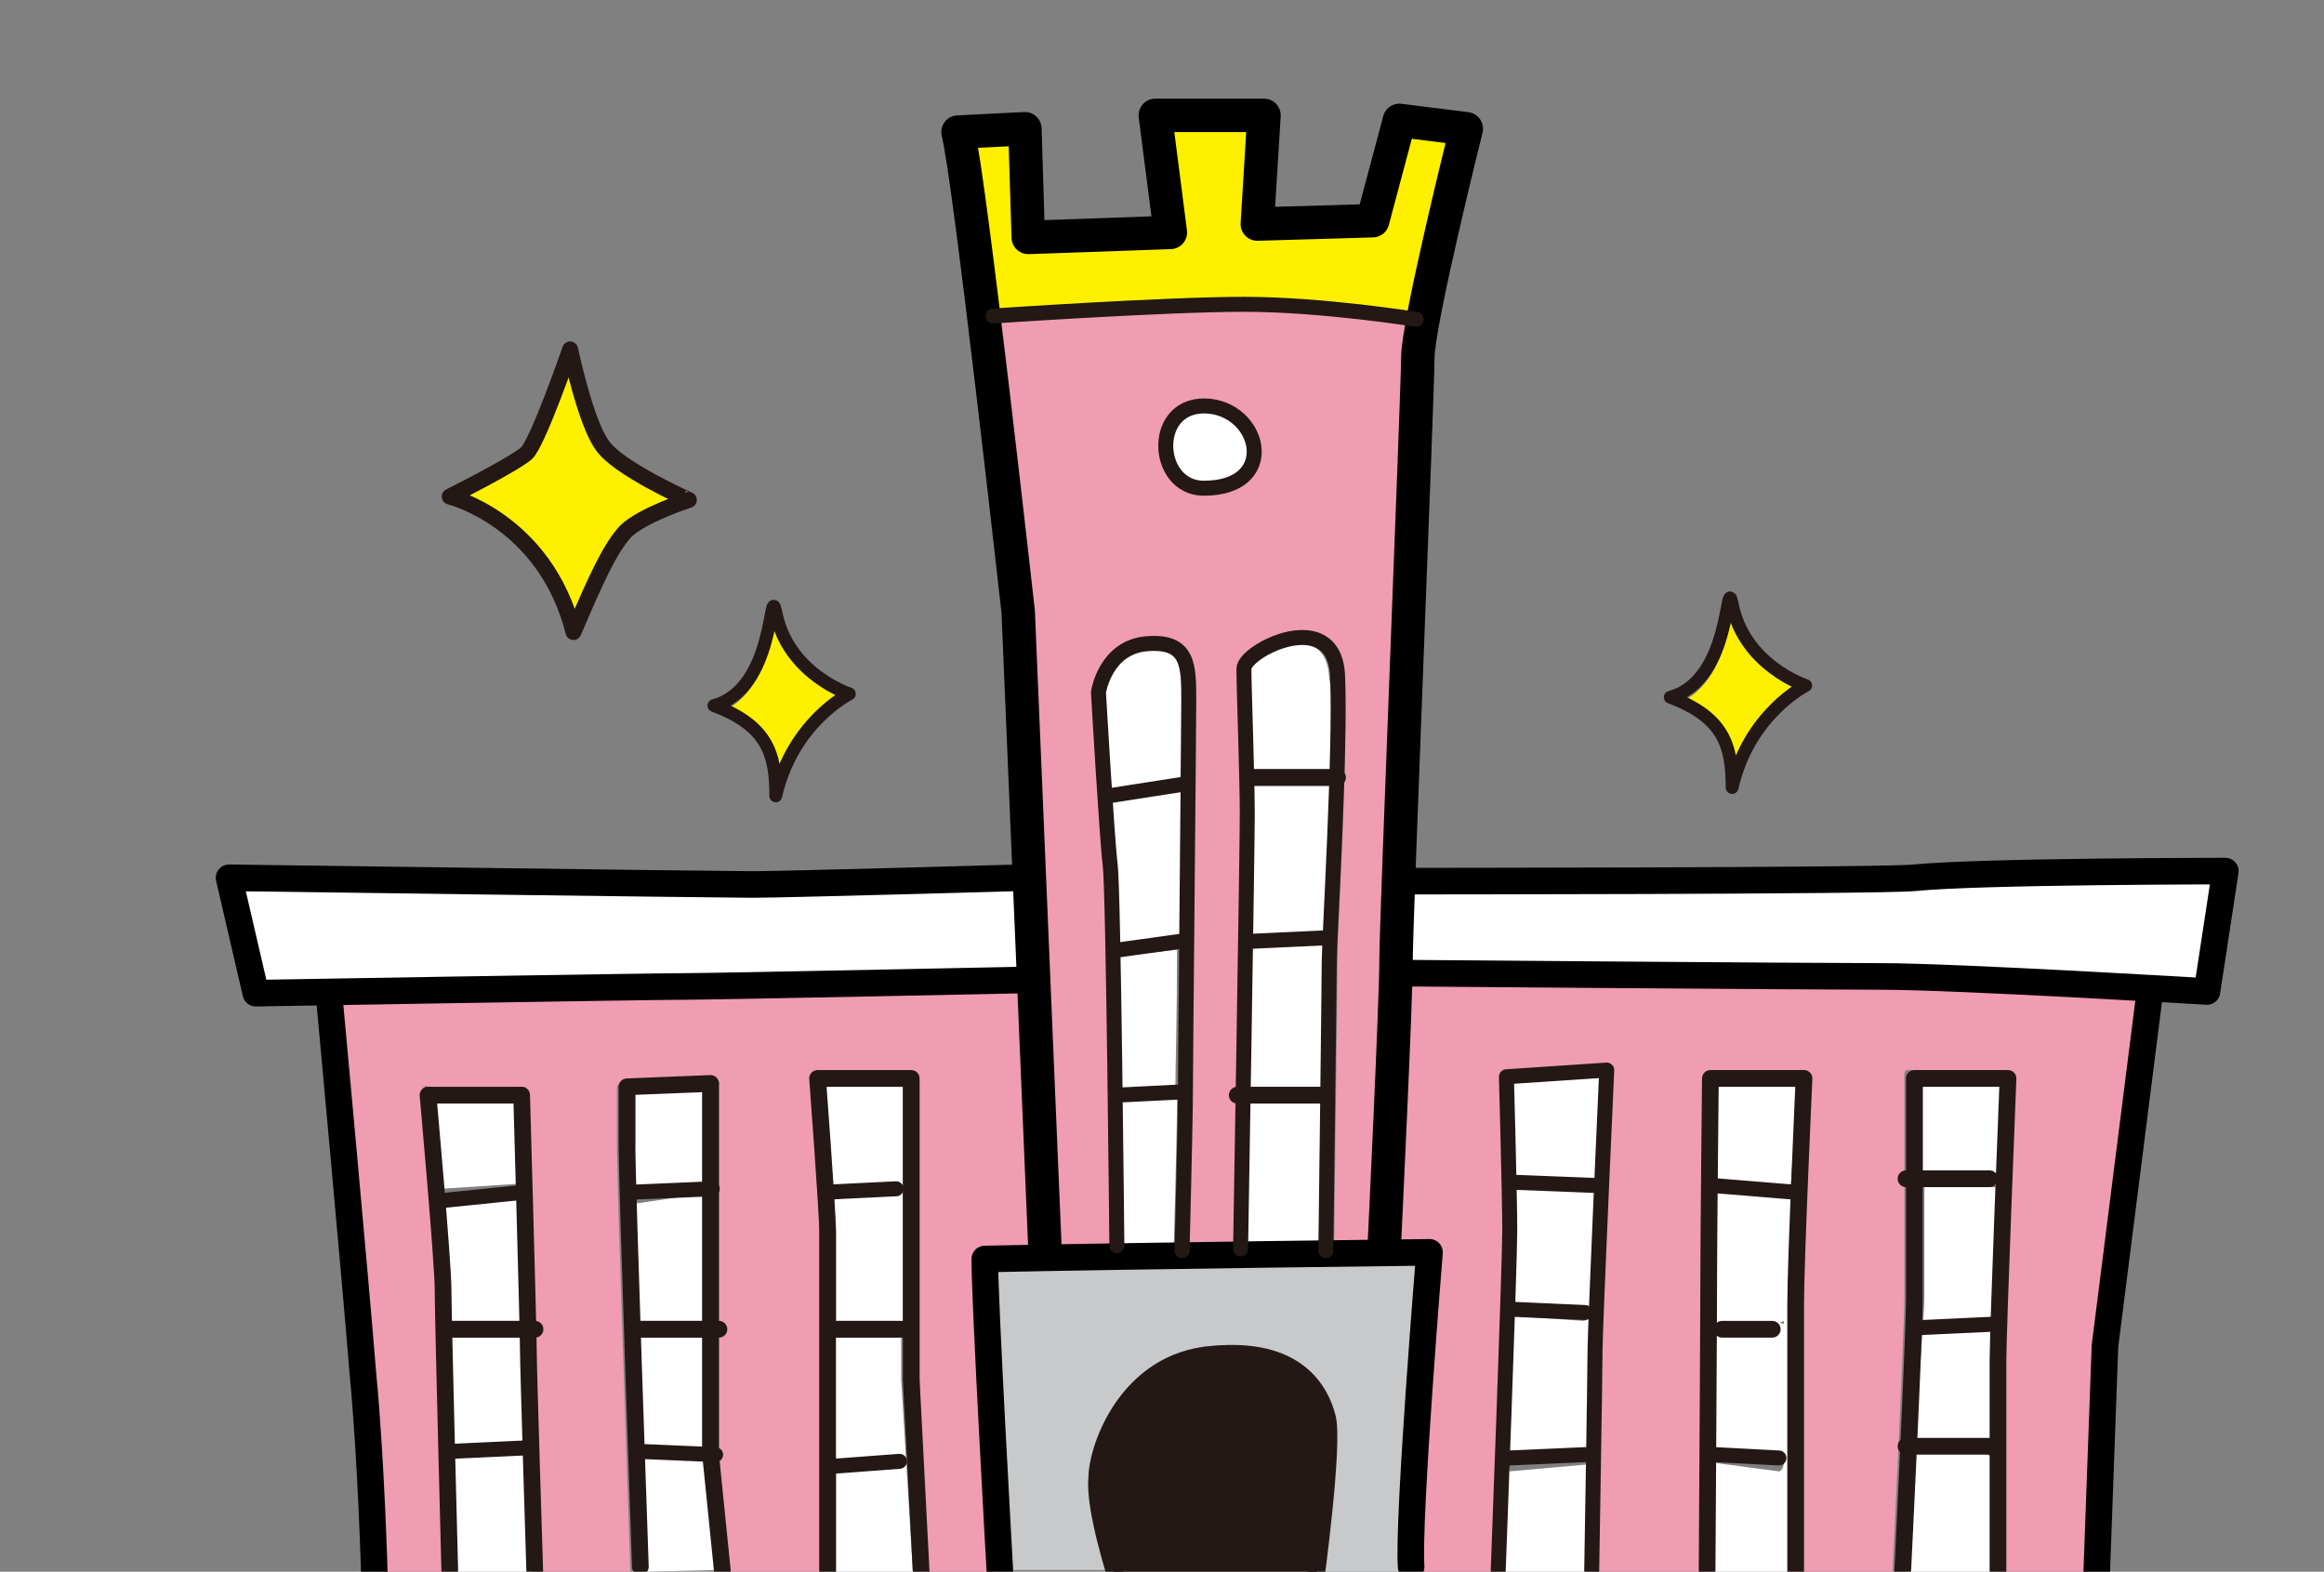 <?xml version="1.0" encoding="utf-8"?>
<!-- Generator: Adobe Illustrator 22.0.1, SVG Export Plug-In . SVG Version: 6.00 Build 0)  -->
<svg version="1.1" id="レイヤー_1" xmlns="http://www.w3.org/2000/svg" xmlns:xlink="http://www.w3.org/1999/xlink" x="0px"
	 y="0px" viewBox="0 0 139 94" style="enable-background:new 0 0 139 94;" xml:space="preserve">
<rect x="0" y="0" width="139" height="94" fill="#808080" stroke="none"/>
<style type="text/css">
	.st0{clip-path:url(#SVGID_2_);}
	.st1{fill:#C8C9CA;}
	.st2{fill:#F09CB3;}
	.st3{fill:#FFFFFF;}
	.st4{fill:#FFF000;}
	.st5{fill:#231815;stroke:#231815;stroke-linecap:round;stroke-linejoin:round;stroke-miterlimit:10;}
	.st6{fill:none;stroke:#231815;stroke-linecap:round;stroke-linejoin:round;stroke-miterlimit:10;}
	.st7{fill:none;stroke:#000000;stroke-width:1.59;stroke-linecap:round;stroke-linejoin:round;stroke-miterlimit:10;}
	.st8{fill:none;stroke:#000000;stroke-width:2;stroke-linecap:round;stroke-linejoin:round;stroke-miterlimit:10;}
	.st9{fill:none;stroke:#231815;stroke-width:0.896;stroke-linecap:round;stroke-linejoin:round;stroke-miterlimit:10;}
	.st10{fill:none;stroke:#231815;stroke-width:0.768;stroke-linecap:round;stroke-linejoin:round;stroke-miterlimit:10;}
	.st11{fill:none;stroke:#231815;stroke-width:0.956;stroke-linecap:round;stroke-linejoin:round;stroke-miterlimit:10;}
</style>
<g>
	<defs>
		<rect id="SVGID_1_" width="139" height="94"/>
	</defs>
	<clipPath id="SVGID_2_">
		<use xlink:href="#SVGID_1_"  style="overflow:visible;"/>
	</clipPath>
	<g class="st0">
		<g>
			<g>
				<path class="st1" d="M85.2,75.2c-2.5,0-17.5,0.2-25.9,0.4c0.1,3.4,0.9,18.1,0.9,18.2c0,0,0,0.1,0,0.1h6.2
					c-0.3-1-1.2-4.2-1.2-5.7c0-1.8,1.8-7.2,7.2-7.7c3.9-0.3,6.4,1,7.3,4C80,86.1,79.2,92,79,94h5.1c0,0,0-0.2,0-0.3
					C83.9,91,85,77.7,85.2,75.2z"/>
				<path class="st2" d="M112.4,58.7c-4.1,0-25.7-0.2-28.6-0.2c-0.1,4.1-0.6,15.9-0.7,16c0,0,0,0.1,0,0.1c1.5,0,2.3,0,2.4,0
					c0.1,0,0.2,0,0.3,0.1c0.1,0.1,0.1,0.2,0.1,0.3c0,0.2-1.3,15.9-1.1,18.7c0,0.1,0,0.3,0,0.3h4.5c0.1-1,0.7-18.5,0.7-20.5
					c0-2-0.2-9.1-0.2-9.2c0-0.2,0.1-0.3,0.3-0.3l6-0.4c0.1,0,0.2,0,0.3,0.1c0.1,0.1,0.1,0.2,0.1,0.3c0,0.2-0.7,15.5-0.7,16.8
					c0,1.3-0.2,13.1-0.2,13.2c0,0,0,0.1,0,0.1h6.1c0-2,0.2-15.3,0.2-17.6c0-2.4,0.2-11.9,0.2-12c0-0.2,0.2-0.5,0.3-0.5h5.6
					c0.1,0,0.2,0.2,0.2,0.2c0.1,0.1-0.1,0.2-0.1,0.3c0,0.1-1.1,10.8-1.1,13.5v16h6.2c0,0,0-0.1,0-0.1c0-0.1,0.7-14.1,0.7-16.3V64.4
					c0-0.2,0-0.4,0.2-0.4h5.8c0.1,0,0.2,0.1,0.2,0.1c0.1,0.1,0.2,0.2,0.2,0.3c0,0.2-0.5,15.3-0.5,17v12.5c0,0-0.3,0.1-0.3,0.1h5.4
					l0.4-13.5l2.7-21.1C123.5,59.1,115.5,58.7,112.4,58.7z"/>
			</g>
			<path class="st3" d="M119.5,70.9C119.4,70.9,119.4,71,119.5,70.9L115,71v-6h4.7C119.7,66,119.6,68.3,119.5,70.9z"/>
			<path class="st3" d="M114.2,87c0.1,0.1,0.1,0,0.3,0h4.3c0.2,0,0.3,0.2,0.3,0s-0.2,0-0.3,0h-4.3c-0.1,0,0-0.1,0-0.1
				c0.2-3.8,0.6-8.2,0.6-9.3V71h4.4c0,0,0,0.1,0,0.1c-0.1,2.7-0.2,5.6-0.3,7.7l-4.2,0.2c-0.2,0-0.3,0.2-0.3,0.4
				c0,0.2,0.2,0.3,0.3,0.3c0,0,0,0,0,0l4.2-0.2c0,0.9-0.1,1.6-0.1,1.9V87v6.9c0,0,0.1,0.1,0.1,0.1h-5.2c0,0,0-0.1,0-0.2
				C113.9,93.6,114.1,90.5,114.2,87z"/>
			<path class="st3" d="M107.1,71l-4.6-0.4c0-2.4,0.1-4.6,0.1-5.6h4.9C107.5,66,107.3,68.4,107.1,71z"/>
			<path class="st3" d="M102.4,87.2c0.1,0.1,0.1,0.3,0.2,0.3l3.8,0.5c0,0,0,0,0,0c0.2,0,0.3-0.4,0.3-0.5c0-0.2-0.1-0.5-0.3-0.5
				l-3.8-0.3c-0.1,0-0.2,0-0.2,0.1c0-2.5,0.1-5.5,0.1-7.5c0,0,0.1-0.2,0.1-0.2h3.8c0.2,0,0.3,0.2,0.3,0c0-0.2-0.1,0-0.3,0h-3.8
				c0,0-0.1-0.1-0.1-0.1c0-1.1,0-2,0-2.4c0-1,0-3.1,0.1-5.3l4.7,0.4c-0.2,2.6-0.2,5.2-0.2,6.4v1.1V94h-4.7
				C102.3,93,102.3,90.3,102.4,87.2z"/>
			<path class="st3" d="M90.4,64.7l5.3-0.4c0,0.9-0.2,3.5-0.3,6.3c0,0,0,0,0,0l-4.9-0.2C90.5,68.1,90.4,65.6,90.4,64.7z"/>
			<path class="st3" d="M95,86.8c-0.1-0.1-0.2-0.1-0.3-0.1l-4.5,0.2c0,0,0,0-0.1,0c0.1-2.7,0.2-5.7,0.3-8.2l4.3,0.3c0,0,0,0,0,0
				c0.2,0,0.3-0.2,0.3-0.4c0-0.2-0.1-0.4-0.3-0.4L90.5,78c0.1-2.2,0.1-3.9,0.1-4.4c0-0.5,0-1.6,0-2.7l4.8,0.1c0,0,0,0,0,0
				c0,0,0,0.1,0,0.1c-0.2,4.2-0.4,8.9-0.4,9.6C95.1,81.3,95,84,95,86.8z"/>
			<path class="st3" d="M90.2,87.7c0,0,0.1,0.3,0.1,0.3c0,0,0,0,0,0l4.5-0.4c0.1,0,0.2-0.2,0.2-0.2c-0.1,3.3-0.1,6.6-0.1,6.6
				c0,0,0,0,0,0h-4.9C90,93,90.1,90.9,90.2,87.7z"/>
			<path class="st3" d="M70.6,46.6l-4.3,0.6c-0.2-2.8-0.3-5.9-0.3-5.9c0-0.1,0.4-2.4,2.6-2.6c0.7-0.1,1.3,0,1.6,0.3
				c0.5,0.5,0.5,1.5,0.5,2.7C70.7,42.3,70.7,44.2,70.6,46.6z"/>
			<path class="st3" d="M66.4,48l4.3-0.7c0,2.2,0,4.8-0.1,7.4c0,0.4,0,0.8,0,1.3c0,0,0,0,0,0l-3.6,0.4c0,0-0.1,0-0.1,0
				c-0.1-2.5-0.1-4.4-0.2-4.9C66.6,51.1,66.5,50,66.4,48C66.4,48,66.4,48,66.4,48z"/>
			<path class="st3" d="M66.8,57.1c0,0,0.1,0.1,0.1,0.1c0,0,0,0,0,0l3.5-0.4c0,3.8-0.1,7.2-0.1,8.3L67,65.2
				C66.9,62.4,66.9,59.5,66.8,57.1z"/>
			<path class="st3" d="M79.3,54.6c0,0.5,0,0.9-0.1,1.2c-0.1,0-0.1-0.1-0.2-0.1L74.8,56c0.1-3.6,0.1-6.6,0.1-7.3c0-0.5,0-1.1,0-1.8
				c0,0,0.1,0.1,0.1,0.1h4.5c0,0,0.1-0.1,0.1-0.1C79.5,49.6,79.4,52.4,79.3,54.6z"/>
			<path class="st3" d="M79.6,46.1c0,0-0.1-0.1-0.1-0.1h-4.5c-0.1,0-0.1,0.1-0.2,0.1c0-1-0.1-2.1-0.1-3.1c0-1.4-0.1-2.6-0.1-3
				c0-0.4,1.6-1.5,3-1.5c1.2,0,1.8,0.6,1.9,2C79.7,41.8,79.7,43.8,79.6,46.1z"/>
			<path class="st3" d="M74.8,56.7C74.8,56.7,74.8,56.7,74.8,56.7C74.8,56.7,74.8,56.7,74.8,56.7l4.3-0.2c0,0,0.1,0,0.1,0
				c0,0.6,0,1.1,0,1.3c0,0.6,0,3.9-0.1,7.4C79,65,79,65,78.9,65h-4.2C74.7,62,74.8,59.3,74.8,56.7z"/>
			<path class="st3" d="M74.5,74.9c0-0.1,0.1-3.9,0.2-8.9h4.2c0.1,0,0.2-0.2,0.2-0.3c-0.1,4-0.1,8-0.1,9.1
				C77.6,74.8,76.1,74.9,74.5,74.9C74.5,74.9,74.5,74.9,74.5,74.9z"/>
			<path class="st3" d="M114.5,52.9c3.6-0.4,15.8-0.4,18.2-0.4l-1,6.5c-2.2-0.1-15.1-0.9-19.2-0.9c-4.1,0-25.6-0.2-28.6-0.2
				c0-0.1,0-0.2,0-0.3c0-0.5,0.1-2.1,0.1-4.4C87.9,53.1,112.6,53.1,114.5,52.9z"/>
			<path class="st4" d="M61.1,8.1l0.2,6.1c0,0.2,0.1,0.4,0.3,0.3l8.5-0.2c0.1,0,0.2,0,0.2-0.1c0.1-0.1,0.1-0.4,0.1-0.5L69.6,7h5.8
				l-0.4,6.3c0,0.1,0,0.3,0.1,0.4c0.1,0.1,0.1,0.1,0.3,0.2l6.9-0.2c0.1,0,0.3-0.1,0.3-0.2L84,7.7L87.4,8c-0.4,1.5-1.8,7.4-2.5,10.9
				c0-0.1-0.1-0.1-0.2-0.1c-0.1,0-5.7-0.9-10.4-0.9c-4.7,0-14.9,0.7-15,0.7c-0.1,0-0.1,0-0.2,0.1c-0.6-4.7-1.1-8.9-1.4-10.4
				L61.1,8.1z"/>
			<g>
				<path class="st3" d="M70.2,74.7c0-0.1,0.2-6.9,0.2-9L67,65.8c0.1,4.4,0.2,8.3,0.2,8.6c0,0.2-0.2,0.3-0.2,0.3c0,0,0,0,0,0.1
					c1,0,2.2,0,3.4-0.1C70.4,74.8,70.2,74.7,70.2,74.7z"/>
				<path class="st2" d="M84.7,19.5C84.7,19.5,84.6,19.5,84.7,19.5c-0.1,0-5.7-0.9-10.3-0.9c-4.6,0-14.9,0.7-15,0.7c0,0-0.1,0-0.1,0
					c0.9,7.8,2,16.7,2,17.3l1.6,38.1c0,0.1,0,0.2-0.1,0.3c1.2,0,2.5,0,3.8-0.1c-0.1-0.1-0.1-0.3-0.1-0.4c0-0.2-0.2-21.3-0.4-22.8
					c-0.2-1.6-0.7-10-0.7-10.3c0-0.1,0.5-3,3.2-3.3c0.9-0.1,1.6,0.1,2.1,0.5c0.7,0.7,0.7,1.8,0.7,3.2c0,1.1-0.1,7.1-0.1,12.9
					c-0.1,5.1-0.1,9.8-0.1,10.6c0,1.6-0.2,9.3-0.2,9.4c0,0,0,0.1,0,0.1c1,0,2,0,2.9,0c0,0,0,0,0-0.1c0-0.2,0.4-23.8,0.4-26
					c0-1.3-0.1-3.7-0.1-5.7c0-1.4-0.1-2.6-0.1-3.1c0-0.9,2.1-2.2,3.7-2.2c1.6,0,2.5,0.9,2.6,2.6c0.2,3.1-0.1,10-0.3,14.2
					c-0.1,1.6-0.1,2.7-0.1,3.1c0,1.2-0.2,14.9-0.2,17c1.1,0,2.1,0,2.9,0c0,0,0-0.1,0-0.2c0-0.1,0.7-14.6,0.7-17
					c0-0.5,0.1-2.1,0.1-4.4c-0.1-0.1-0.1-0.2-0.1-0.3c0-0.1,0.1-0.2,0.2-0.3c0.1-3.8,0.4-9.2,0.6-14.5c0.3-8,0.6-15.6,0.6-16.6
					c0-0.4,0.1-1.1,0.3-2C84.8,19.5,84.7,19.5,84.7,19.5z"/>
			</g>
			<path class="st3" d="M14.1,52.9c3.6,0.1,29.1,0.4,30.9,0.4c2,0,15.8-0.4,15.9-0.4c0.2,0,0.3-0.1,0.3-0.3l0.2,5.6
				c-2.5,0.1-18.9,0.4-20.7,0.4c-1.9,0-22.6,0.4-25.3,0.4L14.1,52.9z"/>
			<path class="st3" d="M26.9,79.8c0.1,0.1,0.2,0.2,0.3,0.2h4.1c0,0,0,0.4,0,0.5c0,0.5,0.1,3,0.2,5.7c0,0,0,0-0.1,0l-4.3,0.2
				c0,0-0.1,0-0.1,0C27,84.1,26.9,81.7,26.9,79.8z"/>
			<path class="st3" d="M25.9,65h4.9c0,1,0.1,3.3,0.2,5.8l-4.6,0.3C26.2,68.6,26,66,25.9,65z"/>
			<path class="st3" d="M26.5,72l4.5-0.5c0.1,2.8,0.2,6.5,0.2,7.5h-4.1c-0.1,0-0.2,0.2-0.3,0.3c0-1.3,0-2.2,0-2.5
				C26.8,76.2,26.7,74,26.5,72C26.5,72,26.5,72,26.5,72z"/>
			<path class="st3" d="M27.1,87C27.1,87,27.1,87,27.1,87C27.1,87,27.2,87,27.1,87l4.4-0.2c0,0,0,0,0.1,0c0.1,3,0.2,6.2,0.2,7.2
				h-4.5c0,0,0-0.1,0-0.1C27.2,93.8,27.2,90.6,27.1,87z"/>
			<g>
				<path class="st3" d="M42.9,93.9l-0.4-6.6l-4.3-0.2c0.1,3.7,0.2,6.5,0.3,6.6c0,0.1,0,0.3,0,0.3L42.9,93.9
					C42.9,94,42.9,94,42.9,93.9z"/>
				<path class="st2" d="M58.6,75.4c0-0.2,0.1-0.3,0.3-0.3c1,0,2.2-0.1,3.4-0.1c-0.1-0.1-0.1-0.1-0.1-0.2l-0.6-15.8
					C59,59,42.7,59.3,40.8,59.3c-1.4,0-13.7,0.2-20.7,0.4c0.1,1,1.6,17.3,2,22.3c0.4,4.5,0.6,11,0.7,12h3.8c0,0,0,0,0-0.1
					c0-0.6-0.4-15.5-0.4-17c0-1.5-0.9-11.7-0.9-11.8c0-0.1,0,0,0.1-0.1c0.1-0.1,0.2,0,0.2,0h5.6c0.2,0,0.3,0,0.3,0.2
					c0,0.3,0.1,2.9,0.2,6.1c0,0,0,0,0,0.1c0,0.1,0,0.1,0,0.1c0.1,3.1,0.2,6.4,0.2,8.1c0,0,0,0.1,0,0.1c0,0,0,0,0,0.1
					c0,0.4,0,0.7,0,0.8c0,1,0.4,11.5,0.4,13.5h5.4c0,0,0-0.2,0-0.3c0-0.2-0.8-22.8-0.8-25.3v-3.4c0-0.2,0.1-0.3,0.3-0.3l5.6-0.2
					c0.1,0,0.1,0,0.2,0.1c0.1,0.1,0,0.1,0,0.2V87l0.5,6.9c0,0,0.1,0.1,0.1,0.1H49V73.6c0-1.1-0.5-8.9-0.5-8.9c0-0.1,0-0.3,0.1-0.4
					c0.1-0.1,0.1-0.2,0.2-0.2h5.4c0.2,0,0.8,0.4,0.8,0.6v17.9L55.2,94h4.3c0,0,0,0,0-0.1C59.5,93.3,58.6,78,58.6,75.4z"/>
			</g>
			<path class="st3" d="M49.7,71.7l3.9-0.2c0.2,0,0.3-0.2,0.3-0.4c0-0.2-0.2-0.3-0.4-0.3l-4,0.2c-0.1-2.2-0.3-5-0.3-6H54v14.3
				c0,0-0.2-0.3-0.2-0.3h-4c0,0,0.2,0.3,0.2,0.3v-5.7C50,73.3,49.8,72.6,49.7,71.7z"/>
			<path class="st3" d="M50,88c0,0-0.3,0-0.2,0c0,0,0,0,0,0l4-0.2c0.2,0,0.3-0.2,0.3-0.4c0-0.2-0.2-0.3-0.4-0.3l-3.9,0.2
				c0,0,0.1,0,0.1,0v-7.4c0,0-0.3,0.1-0.2,0.1h4c0,0,0.2-0.1,0.2-0.1v2.6L54.6,94H50V88z"/>
			<path class="st3" d="M38,68.4v-3l4-0.2v5.6L37.6,71c-0.1,0,0.1,0.1,0.1,0.1C37.7,69.8,38,68.8,38,68.4z"/>
			<path class="st3" d="M37.9,72C37.9,72,37.9,72,37.9,72l4.1-0.6V79h-3.9c-0.1,0-0.2,0.2-0.2,0.2c-0.1-2.9-0.2-5.5-0.3-7.6
				C37.7,71.7,37.8,72,37.9,72z"/>
			<path class="st3" d="M37.9,79.9c0.1,0,0.1,0.1,0.2,0.1H42v6.6l-4.1-0.2C37.8,84.4,38,82.1,37.9,79.9z"/>
			<path class="st3" d="M71.9,29.6c2.4,0,3.3-1.2,3.4-2.4c0.1-1.4-1-3-2.9-3.2c-1.1-0.1-2,0.2-2.5,1c-0.6,0.9-0.7,2.2-0.1,3.2
				C70.2,29.1,71,29.6,71.9,29.6z"/>
			<path class="st3" d="M70.4,25.4c0.3-0.5,0.9-0.7,1.5-0.7c0.1,0,0.2,0,0.4,0c1.5,0.2,2.4,1.4,2.3,2.5c-0.1,1.1-1.1,1.8-2.7,1.8
				c-0.9,0-1.4-0.6-1.6-1C69.9,27.1,70,26,70.4,25.4z"/>
			<path class="st5" d="M66.8,94.5h11.9c0,0,1.1-8.1,0.7-9.7c-0.4-1.6-1.8-4.3-6.9-3.8c-5.1,0.4-6.9,5.6-6.9,7.4
				C65.4,90.2,66.8,94.5,66.8,94.5z"/>
			<line class="st6" x1="18" y1="94.5" x2="129" y2="94.5"/>
			<path class="st7" d="M22.4,94.4c0,0-0.2-7.2-0.7-12.3c-0.4-5.1-2-22.4-2-22.4"/>
			<polyline class="st7" points="128.6,59.2 125.9,80.5 125.4,94.2 			"/>
			<path class="st7" d="M59.8,93.9c0,0-0.9-15.9-0.9-18.6c9.2-0.2,26.6-0.4,26.6-0.4s-1.3,15.9-1.1,18.8"/>
			<path class="st8" d="M62.5,74.7l-1.6-38.1c0,0-2.9-26-3.6-28.7l4-0.2l0.2,6.5l8.5-0.3l-0.9-7h6.5l-0.4,6.5l6.9-0.2l1.6-6l4,0.5
				c0,0-2.9,11.6-2.9,13.7c0,2-1.3,33.6-1.3,36c0,2.5-0.7,17-0.7,17"/>
			<path class="st9" d="M59.4,18.9c0,0,10.3-0.7,15-0.7c4.7,0,10.3,0.9,10.3,0.9"/>
			<path class="st9" d="M72.4,24.3c3.1,0.4,4,4.9-0.4,4.9C69,29.2,68.8,23.9,72.4,24.3z"/>
			<path class="st9" d="M66.8,74.5c0,0-0.2-21.3-0.4-22.8c-0.2-1.6-0.7-10.3-0.7-10.3s0.4-2.7,2.9-2.9c2.5-0.2,2.5,1.3,2.5,3.4
				c0,2-0.2,21.9-0.2,23.5c0,1.6-0.2,9.4-0.2,9.4"/>
			<path class="st9" d="M74.2,74.7c0,0,0.4-23.7,0.4-26c0-2.2-0.2-7.6-0.2-8.7c0-1.1,5.4-3.8,5.6,0.4c0.2,4.3-0.5,15.9-0.5,17.2
				c0,1.3-0.2,17.2-0.2,17.2"/>
			<line class="st9" x1="66.3" y1="47.6" x2="70.8" y2="46.9"/>
			<line class="st6" x1="75" y1="46.5" x2="80" y2="46.5"/>
			<line class="st9" x1="67" y1="56.8" x2="70.6" y2="56.3"/>
			<line class="st9" x1="74.8" y1="56.3" x2="79.1" y2="56.1"/>
			<line class="st9" x1="66.8" y1="65.5" x2="70.8" y2="65.3"/>
			<line class="st6" x1="74" y1="65.5" x2="79" y2="65.5"/>
			<path class="st7" d="M61.8,58.6c0,0-19,0.4-21,0.4c-2,0-25.5,0.4-25.5,0.4l-1.6-6.9c0,0,29.3,0.4,31.3,0.4c2,0,15.9-0.4,15.9-0.4
				"/>
			<path class="st7" d="M83.6,52.7c0,0,28.8,0,30.9-0.2c4-0.4,18.6-0.4,18.6-0.4l-1.1,7.2c0,0-15-0.9-19.5-0.9s-28.9-0.2-28.9-0.2"
				/>
			<path class="st6" d="M26.9,93.9c0,0-0.4-15.2-0.4-16.8s-0.9-11.6-0.9-11.6h5.6c0,0,0.4,14.1,0.4,15.2c0,1.1,0.4,13.8,0.4,13.8"/>
			<path class="st6" d="M38.3,93.7c0,0-0.8-22.8-0.8-25.3c0-2.5,0-3.4,0-3.4l5-0.2V87l0.7,6.9"/>
			<path class="st6" d="M49.5,94c0,0,0-19.3,0-20.4c0-1.1-0.6-9.1-0.6-9.1h5.6v18l0.6,11.6"/>
			<path class="st9" d="M89.6,94.2c0,0,0.7-18.6,0.7-20.6c0-2-0.2-9.2-0.2-9.2l6-0.4c0,0-0.7,15.4-0.7,16.8c0,1.3-0.2,13.2-0.2,13.2
				"/>
			<path class="st6" d="M102.1,94.3c0,0,0.1-15.5,0.1-17.9s0.1-11.9,0.1-11.9h5.6c0,0-0.5,10.9-0.5,13.5c0,2.7,0,16,0,16"/>
			<path class="st6" d="M113.8,94c0,0,0.7-14.1,0.7-16.4c0-2.2,0-13.1,0-13.1h5.6c0,0-0.6,15.1-0.6,16.9c0,1.8,0,12.6,0,12.6"/>
			<line class="st9" x1="26.5" y1="71.8" x2="31.4" y2="71.3"/>
			<line class="st9" x1="37.9" y1="71.3" x2="42.6" y2="71.1"/>
			<line class="st9" x1="49.5" y1="71.3" x2="53.6" y2="71.1"/>
			<line class="st9" x1="90.3" y1="70.7" x2="95.4" y2="70.9"/>
			<line class="st9" x1="102.4" y1="70.9" x2="107.3" y2="71.3"/>
			<line class="st6" x1="114" y1="70.5" x2="119" y2="70.5"/>
			<line class="st6" x1="27" y1="79.5" x2="32" y2="79.5"/>
			<line class="st6" x1="38" y1="79.5" x2="43" y2="79.5"/>
			<line class="st6" x1="50" y1="79.5" x2="54" y2="79.5"/>
			<line class="st9" x1="90.3" y1="78.3" x2="94.8" y2="78.5"/>
			<line class="st6" x1="103" y1="79.5" x2="106" y2="79.5"/>
			<line class="st9" x1="114.9" y1="79.4" x2="119.2" y2="79.2"/>
			<line class="st9" x1="27.1" y1="86.8" x2="31.4" y2="86.6"/>
			<line class="st9" x1="38.1" y1="86.8" x2="42.8" y2="87"/>
			<line class="st9" x1="49.8" y1="87.7" x2="53.8" y2="87.4"/>
			<line class="st9" x1="90.3" y1="87.2" x2="94.8" y2="87"/>
			<line class="st9" x1="102.6" y1="87" x2="106.4" y2="87.2"/>
			<line class="st6" x1="114" y1="86.5" x2="119" y2="86.5"/>
		</g>
		<g>
			<path class="st4" d="M103.5,37.2c0.8,2.2,2.7,3.4,3.7,3.9c-0.9,0.6-2.4,1.9-3.4,4.2c-0.3-1.5-1.1-2.6-2.9-3.5
				C102.6,40.8,103.2,38.6,103.5,37.2z"/>
			<path class="st10" d="M103.6,36.1c-0.4-1.9,0,4.6-3.7,5.6c3.2,1.2,3.7,2.9,3.7,5.4c1-4.4,4.4-6.1,4.4-6.1S104.3,39.8,103.6,36.1z
				"/>
		</g>
		<g>
			<g>
				<path class="st4" d="M31.7,27.3c0.6-0.6,1.7-3.5,2.3-5.2c0.4,1.4,1,3.7,1.7,4.7c0.8,1.1,3.3,2.5,4.6,3.1c-1,0.4-2.5,1-3.1,1.7
					c-0.9,0.9-1.6,2.4-2.8,5.2c-1.5-4.6-5-6.5-6.6-7.1C29,29,31.1,27.9,31.7,27.3z"/>
				<path class="st11" d="M26.9,29.7c0,0,5.7,1.4,7.4,8.1c1.4-3.3,2.2-5,3.1-6c1-1,3.8-1.9,3.8-1.9S36.9,28,36,26.6
					c-1-1.4-1.9-5.7-1.9-5.7s-1.9,5.5-2.6,6.2C30.7,27.8,26.9,29.7,26.9,29.7z"/>
			</g>
			<g>
				<path class="st4" d="M46.3,37.7c0.8,2.2,2.7,3.4,3.7,3.9c-0.9,0.6-2.4,1.9-3.4,4.2c-0.3-1.5-1.1-2.6-2.9-3.5
					C45.3,41.3,46,39.1,46.3,37.7z"/>
				<path class="st10" d="M46.4,36.6c-0.4-1.9,0,4.6-3.7,5.6c3.2,1.2,3.7,2.9,3.7,5.4c1-4.4,4.4-6.1,4.4-6.1S47.1,40.3,46.4,36.6z"
					/>
			</g>
		</g>
	</g>
</g>
</svg>
